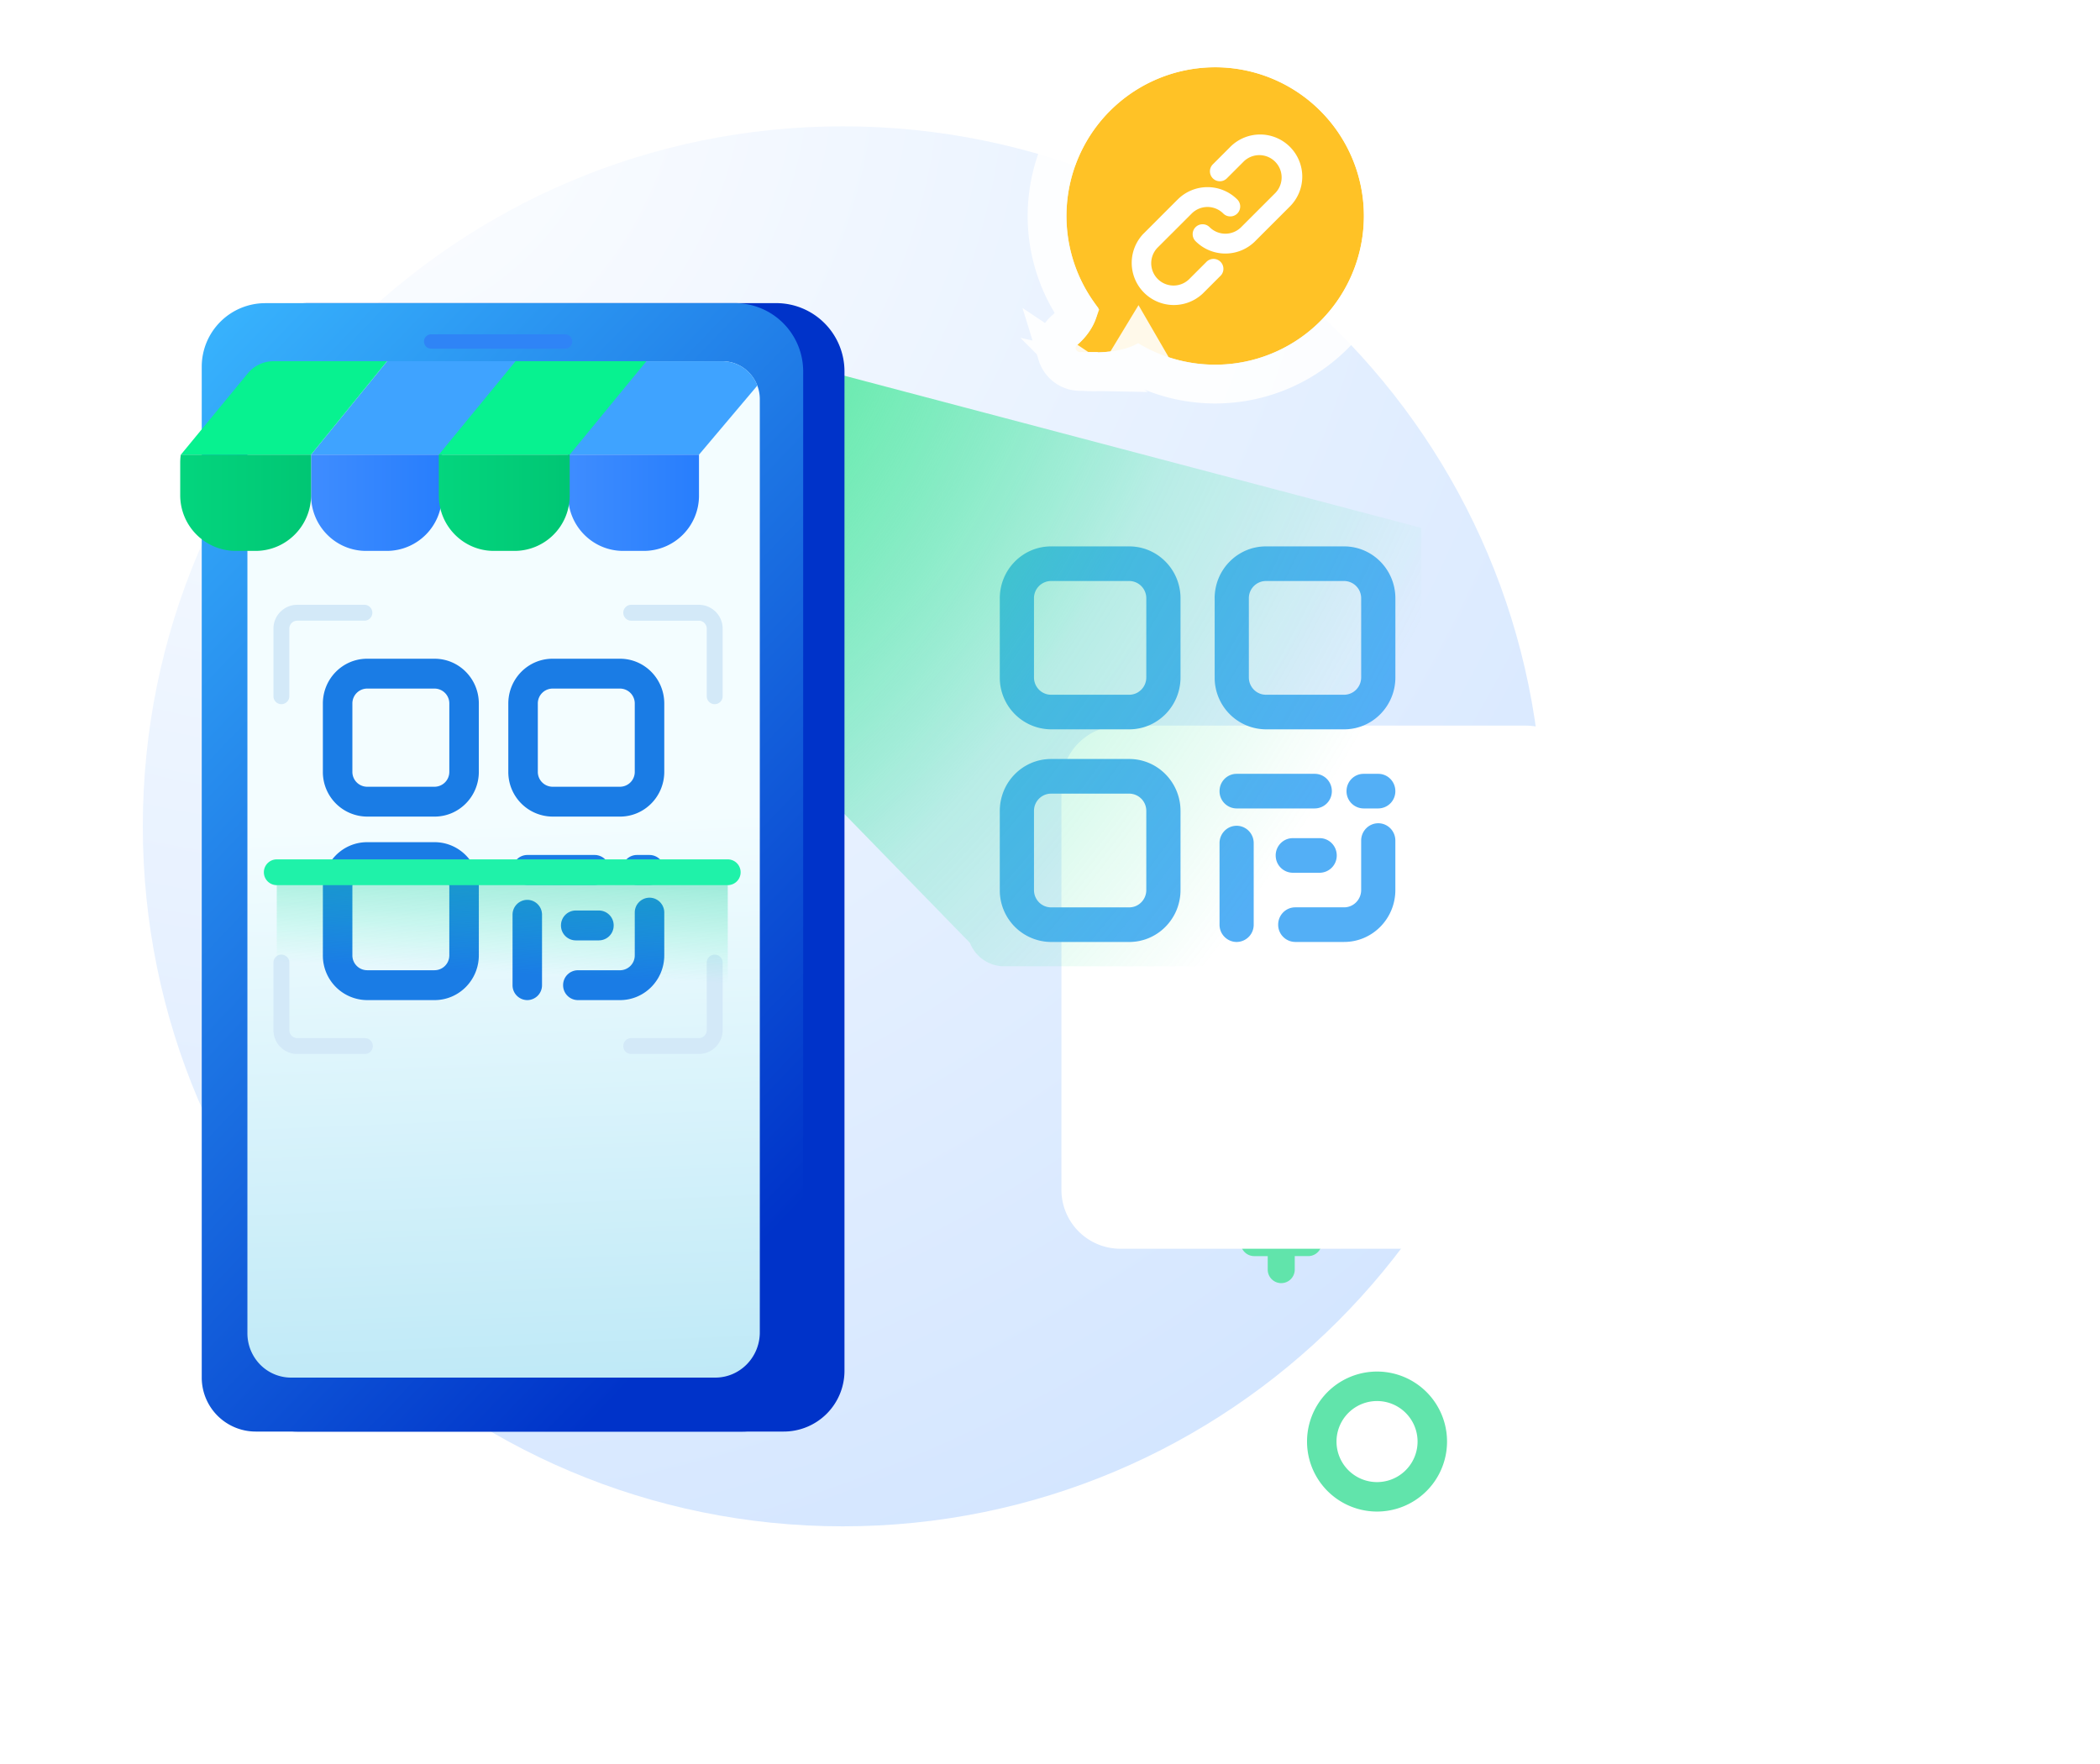 <svg xmlns="http://www.w3.org/2000/svg" width="75" height="63" fill="none"><path fill="url(#a)" d="M55.1 29.512c0 13.807-11.193 25-25 25-13.808 0-25-11.193-25-25s11.193-25 25-25 25 11.193 25 25Z"/><path fill="#61E4AB" fill-rule="evenodd" d="M45.758 45.826a.483.483 0 0 0 .483-.482v-.483h.482a.482.482 0 0 0 0-.964h-.482v-.483a.483.483 0 0 0-.965 0v.483h-.483a.482.482 0 1 0 0 .964h.483v.483c0 .266.215.482.482.482ZM42.337 9.774a.921.921 0 1 0 0-1.842.921.921 0 0 0 0 1.842Zm0 1.052a1.974 1.974 0 1 0 0-3.947 1.974 1.974 0 0 0 0 3.947ZM49.18 52.932a1.447 1.447 0 1 0 0-2.895 1.447 1.447 0 0 0 0 2.895Zm0 1.052a2.5 2.5 0 1 0 0-5 2.5 2.5 0 0 0 0 5Z" clip-rule="evenodd"/><g filter="url(#b)"><path fill="#fff" d="M33.522 19.248c0-1.163.942-2.105 2.105-2.105H50.1c1.163 0 2.106.942 2.106 2.105V33.72a2.105 2.105 0 0 1-2.106 2.106H35.627a2.105 2.105 0 0 1-2.105-2.105V19.247Z"/></g><path fill="#53AFF6" fill-rule="evenodd" d="M35.707 21.368c0-1.024.82-1.854 1.831-1.854h2.791c1.012 0 1.832.83 1.832 1.854v2.826c0 1.024-.82 1.854-1.832 1.854h-2.79a1.843 1.843 0 0 1-1.832-1.854v-2.826Zm1.831-.618a.614.614 0 0 0-.61.618v2.826c0 .341.273.618.61.618h2.791c.337 0 .61-.277.61-.618v-2.826a.614.614 0 0 0-.61-.618h-2.79ZM35.707 28.962c0-1.024.82-1.855 1.831-1.855h2.791c1.012 0 1.832.83 1.832 1.855v2.825c0 1.025-.82 1.855-1.832 1.855h-2.79a1.843 1.843 0 0 1-1.832-1.855v-2.825Zm1.831-.618a.614.614 0 0 0-.61.618v2.825c0 .342.273.619.61.619h2.791c.337 0 .61-.277.61-.619v-2.825a.614.614 0 0 0-.61-.618h-2.79ZM43.38 21.368c0-1.024.82-1.854 1.832-1.854h2.791c1.012 0 1.832.83 1.832 1.854v2.826c0 1.024-.82 1.854-1.832 1.854h-2.79a1.843 1.843 0 0 1-1.832-1.854v-2.826Zm1.832-.618a.614.614 0 0 0-.61.618v2.826c0 .341.273.618.61.618h2.791c.337 0 .61-.277.61-.618v-2.826a.614.614 0 0 0-.61-.618h-2.79ZM49.224 29.402c.337 0 .61.277.61.618v1.767c0 1.024-.82 1.854-1.83 1.854h-1.745a.614.614 0 0 1-.61-.618c0-.342.273-.618.61-.618h1.744c.337 0 .61-.277.61-.619V30.02c0-.34.274-.618.611-.618ZM43.555 28.255c0-.341.273-.618.61-.618h2.791c.337 0 .61.276.61.618a.614.614 0 0 1-.61.618h-2.79a.614.614 0 0 1-.611-.618ZM44.165 29.492c.337 0 .61.277.61.618v2.914a.614.614 0 0 1-.61.618.614.614 0 0 1-.61-.618V30.11c0-.341.273-.618.61-.618ZM48.09 28.255c0-.341.273-.618.61-.618h.524c.337 0 .61.276.61.618a.614.614 0 0 1-.61.618H48.7a.614.614 0 0 1-.61-.618Z" clip-rule="evenodd"/><path fill="#53AFF6" fill-rule="evenodd" d="M45.56 30.552c0-.342.274-.618.611-.618h.96c.337 0 .61.276.61.618a.614.614 0 0 1-.61.618h-.96a.614.614 0 0 1-.61-.618Z" clip-rule="evenodd"/><path fill="url(#c)" d="M50.758 18.853 29.31 13.195v15.006l5.331 5.474c.198.504.684.836 1.225.836h14.892V18.853Z"/><path fill="#0033C9" d="M10.949 10.826H27.72a2.439 2.439 0 0 1 2.44 2.439v35.692a2.17 2.17 0 0 1-2.17 2.17H10.605a1.928 1.928 0 0 1-1.928-1.929V13.097a2.27 2.27 0 0 1 2.27-2.27Z"/><g filter="url(#d)"><path fill="url(#e)" d="M9.474 10.826h16.772a2.439 2.439 0 0 1 2.439 2.439v35.692a2.17 2.17 0 0 1-2.17 2.17H9.133a1.928 1.928 0 0 1-1.928-1.929V13.097a2.27 2.27 0 0 1 2.269-2.27Z"/></g><path fill="#2F84F6" d="M20.182 11.94h-4.784a.255.255 0 0 0-.255.255v.002c0 .141.114.256.255.256h4.784a.255.255 0 0 0 .255-.256v-.002a.255.255 0 0 0-.255-.255Z"/><path fill="url(#f)" d="M10.17 12.903h15.633c.736 0 1.333.607 1.333 1.356v33.324c0 .893-.712 1.617-1.59 1.617H10.394c-.413 0-.81-.167-1.102-.464a1.599 1.599 0 0 1-.456-1.12v-33.36c0-.748.597-1.356 1.333-1.356v.003Z"/><path fill="#3FA3FF" d="M18.498 12.9h-4.673l-2.717 3.338h4.674l2.716-3.338Z"/><path fill="#07F290" d="M13.824 12.9H9.772a1.2 1.2 0 0 0-.926.438l-2.386 2.9h4.648l2.716-3.338Z"/><path fill="url(#g)" d="M15.783 16.238H11.11v1.457c0 1.093.88 1.98 1.965 1.98h.743a1.972 1.972 0 0 0 1.965-1.98v-1.457Z"/><path fill="#3FA3FF" d="M27.047 13.77a1.335 1.335 0 0 0-1.245-.868H23.06l-2.769 3.335h4.674l2.082-2.466Z"/><path fill="url(#h)" d="M24.965 16.238H20.29v1.457c0 1.093.88 1.98 1.966 1.98h.742a1.972 1.972 0 0 0 1.966-1.98v-1.457Z"/><path fill="#07F290" d="M23.086 12.9h-4.673l-2.74 3.338h4.674l2.739-3.338Z"/><path fill="url(#i)" d="M20.346 16.238h-4.674v1.457c0 1.093.88 1.98 1.966 1.98h.742a1.972 1.972 0 0 0 1.966-1.98v-1.457Z"/><path fill="url(#j)" d="M6.46 16.238h4.65v1.443c0 1.101-.889 1.994-1.985 1.994H8.42a1.987 1.987 0 0 1-1.984-1.994v-1.135c0-.103.004-.206.023-.308Z"/><path fill="#1A7CE5" fill-rule="evenodd" d="M11.531 25.126c0-.884.708-1.6 1.58-1.6h2.41c.872 0 1.58.716 1.58 1.6v2.438c0 .884-.708 1.6-1.58 1.6h-2.41a1.59 1.59 0 0 1-1.58-1.6v-2.438Zm1.58-.534a.53.53 0 0 0-.526.534v2.438a.53.53 0 0 0 .527.534h2.408a.53.53 0 0 0 .527-.534v-2.438a.53.53 0 0 0-.527-.534h-2.408ZM11.531 31.678c0-.883.708-1.6 1.58-1.6h2.41c.872 0 1.58.717 1.58 1.6v2.44c0 .883-.708 1.6-1.58 1.6h-2.41a1.59 1.59 0 0 1-1.58-1.6v-2.44Zm1.58-.533a.53.53 0 0 0-.526.534v2.438a.53.53 0 0 0 .527.534h2.408a.53.53 0 0 0 .527-.534V31.68a.53.53 0 0 0-.527-.534h-2.408ZM18.154 25.126c0-.884.708-1.6 1.58-1.6h2.41c.872 0 1.58.716 1.58 1.6v2.438c0 .884-.708 1.6-1.58 1.6h-2.41a1.59 1.59 0 0 1-1.58-1.6v-2.438Zm1.58-.534a.53.53 0 0 0-.526.534v2.438a.53.53 0 0 0 .527.534h2.409a.53.53 0 0 0 .526-.534v-2.438a.53.53 0 0 0-.527-.534h-2.408ZM23.197 32.06a.53.53 0 0 1 .527.534v1.524c0 .884-.707 1.6-1.58 1.6h-1.506a.53.53 0 0 1-.527-.533.53.53 0 0 1 .527-.533h1.505a.53.53 0 0 0 .527-.534v-1.524a.53.53 0 0 1 .527-.534ZM18.305 31.069a.53.53 0 0 1 .526-.534h2.409a.53.53 0 0 1 .527.534.53.53 0 0 1-.527.533h-2.409a.53.53 0 0 1-.526-.533ZM18.831 32.137a.53.53 0 0 1 .527.533v2.515a.53.53 0 0 1-.527.533.53.53 0 0 1-.526-.533V32.67a.53.53 0 0 1 .526-.533ZM22.219 31.069a.53.53 0 0 1 .527-.534h.451a.53.53 0 0 1 .527.534.53.53 0 0 1-.527.533h-.451a.53.53 0 0 1-.527-.533Z" clip-rule="evenodd"/><path fill="#1A7CE5" fill-rule="evenodd" d="M20.035 33.051a.53.53 0 0 1 .527-.533h.828a.53.53 0 0 1 .527.533.53.53 0 0 1-.527.534h-.828a.53.53 0 0 1-.527-.534Z" clip-rule="evenodd"/><path fill="#D3E9F8" fill-rule="evenodd" d="M22.26 21.884c0-.157.127-.284.284-.284h2.413c.471 0 .852.381.852.852v2.413a.284.284 0 0 1-.568 0v-2.413a.284.284 0 0 0-.284-.284h-2.413a.284.284 0 0 1-.284-.284ZM13.315 37.36a.284.284 0 0 1-.284.283h-2.414a.852.852 0 0 1-.851-.852v-2.413a.284.284 0 1 1 .568 0v2.413c0 .157.127.284.284.284h2.413c.157 0 .284.127.284.284ZM25.525 34.094c.157 0 .284.127.284.284v2.413c0 .47-.381.852-.852.852h-2.413a.284.284 0 0 1 0-.568h2.413a.284.284 0 0 0 .284-.284v-2.413c0-.157.127-.284.284-.284ZM10.05 25.149a.284.284 0 0 1-.284-.284v-2.414c0-.47.381-.851.851-.851h2.414a.284.284 0 0 1 0 .567h-2.414a.284.284 0 0 0-.284.284v2.414a.284.284 0 0 1-.283.284Z" clip-rule="evenodd"/><path fill="url(#k)" d="M9.885 31.383h16.107v5.522H9.885v-5.522Z"/><path fill="#1FF2A9" d="M9.424 31.152a.46.46 0 0 1 .46-.46h16.107a.46.46 0 0 1 0 .92H9.884a.46.46 0 0 1-.46-.46Z"/><path fill="#FFC226" d="M39.227 11a5.311 5.311 0 1 1 1.42 1.256c-.678.394-1.726.335-1.972.315a.429.429 0 0 0-.058 0c-.016.002-.032.003-.048.002a.167.167 0 0 1-.152-.117c-.018-.059.026-.113.072-.153.185-.16.664-.632.738-1.303Z"/><path stroke="#fff" stroke-opacity=".9" stroke-width="1.385" d="M38.647 13.264h.008l-.899-.603a.795.795 0 0 1 .068-.625.956.956 0 0 1 .212-.257c.122-.104.34-.33.446-.62a6.004 6.004 0 1 1 2.135 1.875m-1.97.23c.16.012.507.03.91-.005.309-.026.691-.086 1.06-.226m-1.97.23c-.01 0-.02 0-.029-.002a.47.47 0 0 0 .037.002l-.899-.602a.86.86 0 0 0 .891.603Zm1.97-.23a5.964 5.964 0 0 1-.328-.185l.359-.592.347.599c-.121.07-.249.13-.378.178Zm-1.675-.206.002-.002-.002.002Z"/><path fill="#fff" fill-rule="evenodd" d="M42.06 7.125a1.505 1.505 0 0 1 2.13 0 .354.354 0 0 1-.502.5.797.797 0 0 0-1.126 0L41.34 8.846a.797.797 0 0 0 1.127 1.127l.61-.61a.354.354 0 1 1 .5.5l-.61.61a1.505 1.505 0 0 1-2.128-2.128l1.22-1.22Z" clip-rule="evenodd"/><path fill="#fff" fill-rule="evenodd" d="M44.828 8.614a1.505 1.505 0 0 1-2.129 0 .354.354 0 0 1 .501-.501.797.797 0 0 0 1.127 0l1.22-1.22a.797.797 0 0 0-1.126-1.128l-.61.61a.354.354 0 0 1-.501-.5l.61-.61a1.505 1.505 0 1 1 2.128 2.128l-1.22 1.22Z" clip-rule="evenodd"/><defs><linearGradient id="e" x1="5.045" x2="32.916" y1="11.881" y2="38.515" gradientUnits="userSpaceOnUse"><stop stop-color="#3AB8FF"/><stop offset="1" stop-color="#0033C9"/></linearGradient><linearGradient id="f" x1="16.313" x2="14.431" y1="61.784" y2="15.407" gradientUnits="userSpaceOnUse"><stop stop-color="#9FDDF2"/><stop offset=".696" stop-color="#F3FDFF"/></linearGradient><linearGradient id="g" x1="10.65" x2="19.35" y1="18.001" y2="18.001" gradientUnits="userSpaceOnUse"><stop stop-color="#418EFF"/><stop offset=".946" stop-color="#1874FB"/></linearGradient><linearGradient id="h" x1="19.831" x2="28.531" y1="18.001" y2="18.001" gradientUnits="userSpaceOnUse"><stop stop-color="#418EFF"/><stop offset=".946" stop-color="#1874FB"/></linearGradient><linearGradient id="i" x1="15.085" x2="20.635" y1="18.001" y2="18.001" gradientUnits="userSpaceOnUse"><stop stop-color="#04D77F"/><stop offset="1" stop-color="#00C573"/></linearGradient><linearGradient id="j" x1="5.849" x2="11.399" y1="18.001" y2="18.001" gradientUnits="userSpaceOnUse"><stop stop-color="#04D77F"/><stop offset="1" stop-color="#00C573"/></linearGradient><linearGradient id="k" x1="17.938" x2="17.565" y1="29.197" y2="36.881" gradientUnits="userSpaceOnUse"><stop offset=".196" stop-color="#14CA98" stop-opacity=".41"/><stop offset=".719" stop-color="#1FF2A9" stop-opacity="0"/></linearGradient><radialGradient id="a" cx="0" cy="0" r="1" gradientTransform="rotate(60.894 4.016 11.006) scale(84.936)" gradientUnits="userSpaceOnUse"><stop stop-color="#fff"/><stop offset=".755" stop-color="#CFE3FF"/></radialGradient><radialGradient id="c" cx="0" cy="0" r="1" gradientTransform="matrix(23.553 14.342 -23.316 38.289 24.31 13.195)" gradientUnits="userSpaceOnUse"><stop stop-color="#59EB9D"/><stop offset=".618" stop-color="#13E18B" stop-opacity=".218"/><stop offset="1" stop-color="#0DDE87" stop-opacity="0"/></radialGradient><filter id="b" width="53.771" height="53.771" x="20.364" y="8.371" color-interpolation-filters="sRGB" filterUnits="userSpaceOnUse"><feFlood flood-opacity="0" result="BackgroundImageFix"/><feColorMatrix in="SourceAlpha" result="hardAlpha" values="0 0 0 0 0 0 0 0 0 0 0 0 0 0 0 0 0 0 127 0"/><feOffset dx="4.386" dy="8.772"/><feGaussianBlur stdDeviation="8.772"/><feColorMatrix values="0 0 0 0 0.584 0 0 0 0 0.698 0 0 0 0 0.85 0 0 0 1 0"/><feBlend in2="BackgroundImageFix" result="effect1_dropShadow_20565_89578"/><feBlend in="SourceGraphic" in2="effect1_dropShadow_20565_89578" result="shape"/></filter><filter id="d" width="21.48" height="40.301" x="7.205" y="10.826" color-interpolation-filters="sRGB" filterUnits="userSpaceOnUse"><feFlood flood-opacity="0" result="BackgroundImageFix"/><feBlend in="SourceGraphic" in2="BackgroundImageFix" result="shape"/><feColorMatrix in="SourceAlpha" result="hardAlpha" values="0 0 0 0 0 0 0 0 0 0 0 0 0 0 0 0 0 0 127 0"/><feOffset/><feGaussianBlur stdDeviation="1.18"/><feComposite in2="hardAlpha" k2="-1" k3="1" operator="arithmetic"/><feColorMatrix values="0 0 0 0 0.22 0 0 0 0 0.906 0 0 0 0 1 0 0 0 0.67 0"/><feBlend in2="shape" result="effect1_innerShadow_20565_89578"/></filter></defs></svg>